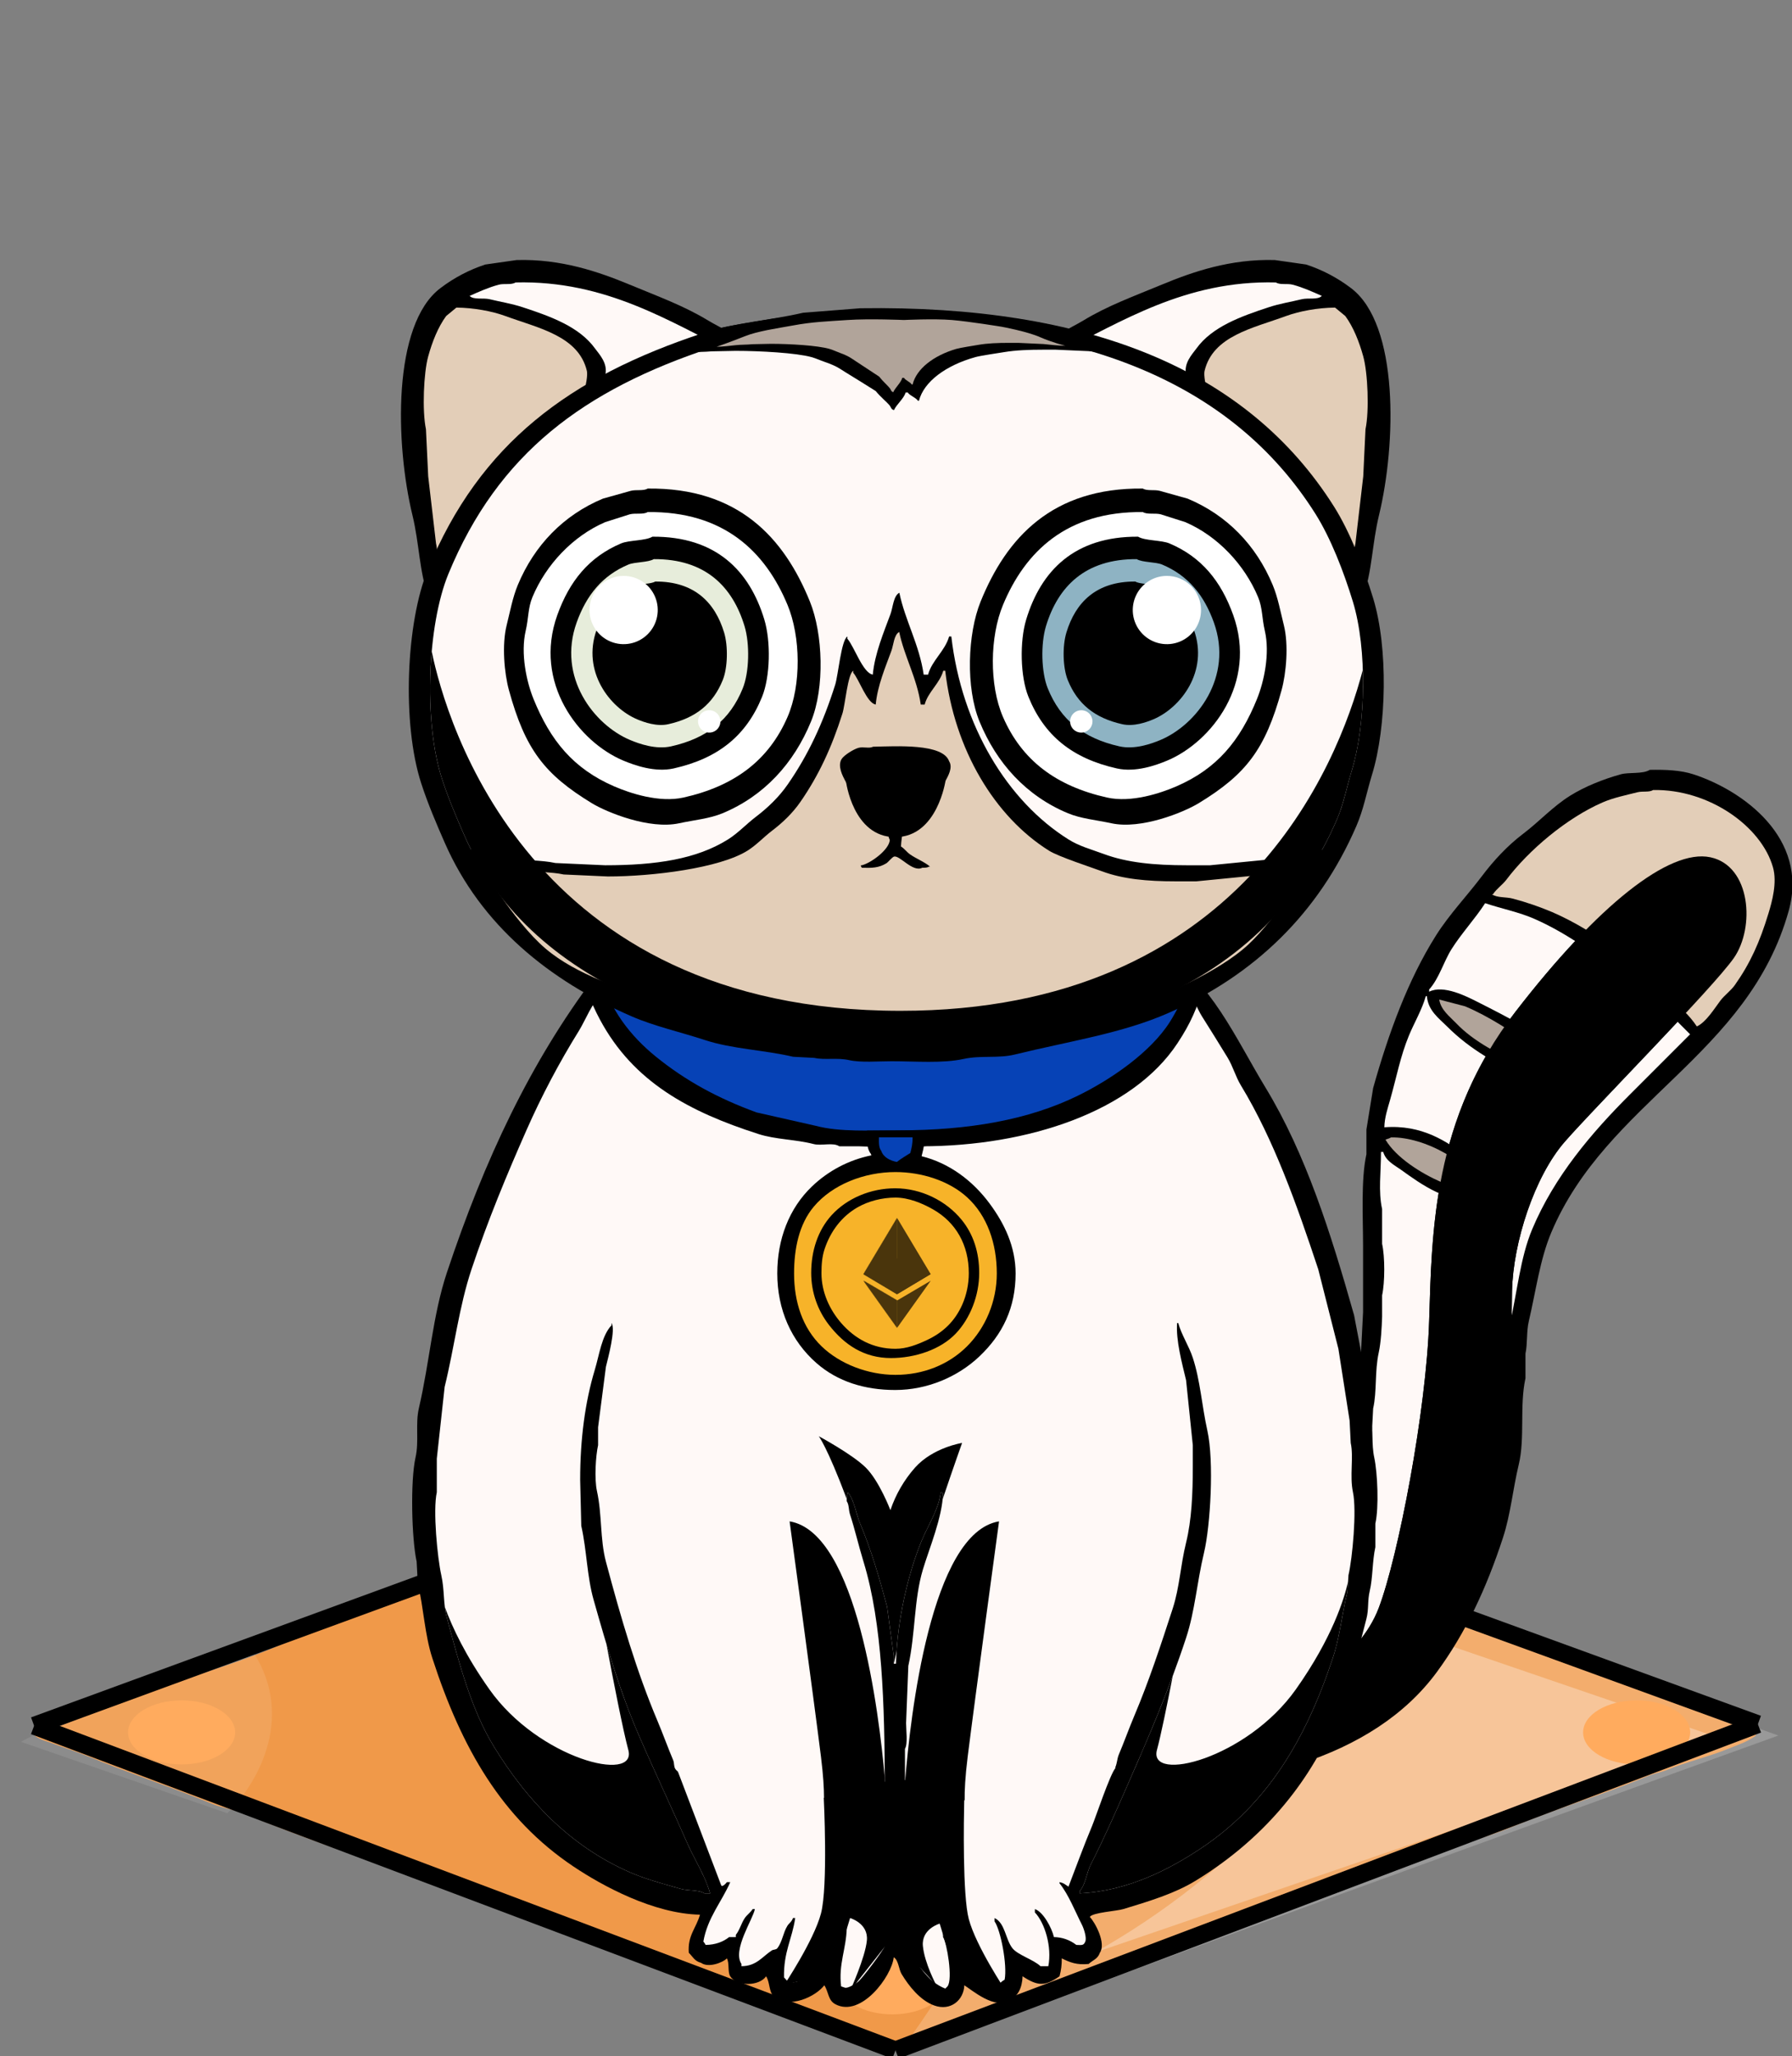 
        <svg width="320" height="367" viewBox="0 0 1600 1835" fill="none" xmlns="http://www.w3.org/2000/svg" xmlns:xlink="http://www.w3.org/1999/xlink">
            
        
  <rect x="0" y="0" width="1600" height="1835" fill="#808080" stroke="none"/>
            
        
  <defs>
  <svg version="1.1"  id="imported-svg" xmlns="http://www.w3.org/2000/svg" xmlns:xlink="http://www.w3.org/1999/xlink" x="0px" y="0px"
viewBox="0 0 1707 1913" style="enable-background:new 0 0 1707 1913;" xml:space="preserve">
<style type="text/css">
.st0{clip-path:url(#SVGID_00000090990118525258805740000013340835037117440933_);}
.st1{fill-rule:evenodd;clip-rule:evenodd;fill:#F09949;}
.st2{fill:#FFFFFF;fill-opacity:0.2;}
.st3{fill:#FFFFFF;fill-opacity:0.3;}
.st4{fill:#FFFFFF;fill-opacity:0.1;}
.st5{fill:#FFAB5E;}
.st6{clip-path:url(#SVGID_00000090990118525258805740000013340835037117440933_);fill:none;stroke:#000000;stroke-width:17;}
</style>
<g>
<defs>
  <rect id="SVGID_1_" y="11" width="1707" height="1913"/>
</defs>
<clipPath id="SVGID_00000034091962672003599510000005160394471307666091_">
  <use xlink:href="#SVGID_1_"  style="overflow:visible;"/>
</clipPath>
<g style="clip-path:url(#SVGID_00000034091962672003599510000005160394471307666091_);">
  <path class="st1" d="M852,1305c8.7,0.5,17.1,6.1,24,9c17.1,7.1,37.1,12.7,53.5,19.5c50.7,21,102.8,34.3,153,55
    c22.6,9.3,43.4,14.2,66,23.5c75.9,31.3,158.9,53.7,235,85c19,7.8,38,10.2,57,18c45.5,18.7,94.8,32,141,51
    c17.6,7.2,36.1,14.4,54.5,22c11.9,4.9,24.6,10.3,38,13.5l-2,3.5c-8.5,6-17.3,8.6-25.5,12c-18.4,7.6-40.4,12.7-58,20
    c-7,2.9-11.5,3.1-18.5,6c-42.4,17.5-88.5,31.5-131,49c-27.2,11.2-55.3,17.3-82.5,28.5c-81.7,33.6-167.4,57.9-249,91.5
    c-21.7,8.9-45.8,13.1-67.5,22c-43.7,17.9-87.7,30.8-132,49c-11.8,4.8-26.1,8.8-38.5,14c-5.7,2.4-11.1,5.7-18.5,6.5
    c-4.5-3.9-10-6.9-16-9.5c-13.7-5.8-28.4-10-43-16c-32.3-13.3-68.6-22.7-101-36c-7.9-3.3-15-4.7-23-8c-35.3-14.5-71.9-25.2-108-40
    c-111-40-220.9-71.4-327-115c-10.6-4.3-20.4-5.1-31-9.5c-39-16-80-29.5-119-45.5c-11.2-4.6-22.5-8-33-12c-5.2-2-15.6-4.4-18-9
    c9.6-1.9,22.8-6.6,31-10c18.4-7.6,37.4-13.7,55-21c46.2-19.1,94.5-31.3,140-50c22.6-9.3,44.4-18.2,67-27.5
    c94.4-38.9,195.6-64.2,290-103c12.6-5.2,25.4-7.8,38-13c42.7-17.6,87.5-31.5,130-49c17.2-7.1,35.7-8.6,52-15.5
    C840.9,1311.5,847.8,1309.1,852,1305z"/>
  <path class="st2" d="M852.5,1912c276.5-371,53.3-517.3,0-609.5l841.5,302C1496.5,1675.7,1051.7,1836.8,852.5,1912z"/>
  <path class="st3" d="M1638.5,1607l-431-147.5c152.4,123.6-46.8,286.2-165.5,352L1638.5,1607z"/>
  <path class="st4" d="M216.5,1678.5l-196.5-68c20.7-11.8,93.9-45.4,221.5-85C282.7,1589.9,242,1654.3,216.5,1678.5z"/>
  <ellipse class="st5" cx="850" cy="1839.5" rx="51" ry="30.5"/>
  <ellipse cx="850" cy="1839.5" rx="26" ry="15.5"/>
  <ellipse class="st5" cx="1559" cy="1601.5" rx="51" ry="30.5"/>
  <ellipse class="st5" cx="858" cy="1358.5" rx="51" ry="30.5"/>
  <ellipse class="st5" cx="173" cy="1601.5" rx="51" ry="30.5"/>
  <ellipse cx="1559" cy="1599.5" rx="26" ry="15.5"/>
  <ellipse cx="173" cy="1602.5" rx="26" ry="15.5"/>
  <ellipse cx="862" cy="1358.5" rx="26" ry="15.5"/>
</g>

  <line style="clip-path:url(#SVGID_00000034091962672003599510000005160394471307666091_);fill:none;stroke:#000000;stroke-width:17;" x1="32.5" y1="1595.2" x2="853" y2="1904.2"/>

  <line style="clip-path:url(#SVGID_00000034091962672003599510000005160394471307666091_);fill:none;stroke:#000000;stroke-width:17;" x1="1674.5" y1="1593.7" x2="853" y2="1904.2"/>

  <line style="clip-path:url(#SVGID_00000034091962672003599510000005160394471307666091_);fill:none;stroke:#000000;stroke-width:17;" x1="853" y1="1294.7" x2="1674.5" y2="1593.7"/>

  <line style="clip-path:url(#SVGID_00000034091962672003599510000005160394471307666091_);fill:none;stroke:#000000;stroke-width:17;" x1="32.5" y1="1595.2" x2="853" y2="1294.7"/>
</g>
</svg>
</defs>

<use xlink:href="#imported-svg" x="0" y="24" />
     
        <g id="Cat">
            <g id="Tail" clipPath="url(#clip0)">
    <path id="Color Fill 88" fillRule="evenodd" clipRule="evenodd" d="M1473.02 687.055C1487.35 686.792 1500.67 687.361 1512.02 691.055C1555.63 705.246 1615.34 747.623 1597.02 813.055C1560.97 941.855 1434.36 982.928 1385.02 1100.06C1374.96 1123.95 1371.43 1151.68 1365.02 1179.06C1362.76 1188.72 1363.98 1199.08 1362.02 1208.06V1230.06C1356.61 1254.64 1361.74 1283.29 1356.02 1307.06C1350.79 1328.83 1348.75 1351.44 1342.02 1372.06C1327.13 1417.73 1308.49 1457.36 1283.02 1492.06C1254.48 1530.95 1211.95 1557.44 1161.02 1574.06C1148.12 1578.27 1114.13 1585.34 1099.02 1579.06C1092.92 1576.52 1090.35 1571.29 1086.02 1567.06C1084.79 1537.78 1131.87 1509.94 1147.02 1489.06C1168.45 1459.54 1180.98 1413.49 1192.02 1374.06C1201.71 1339.49 1204.27 1304.53 1212.02 1269.06C1213.69 1236.4 1215.36 1203.73 1217.02 1171.06V1112.06C1217.02 1086.43 1215.02 1052.9 1220.02 1030.06V1008.06C1222.02 995.722 1224.02 983.389 1226.02 971.055C1240.01 921.293 1257.23 874.433 1282.02 835.055C1294.03 815.977 1309.8 799.598 1323.02 782.055C1333.64 767.972 1345.96 754.675 1360.02 744.055C1374.14 733.396 1386.52 719.693 1402.02 710.055C1414.98 701.997 1431.11 695.511 1447.02 691.055C1454.5 688.955 1466.65 691.055 1473.02 687.055Z" fill="black"/>
    <path id="Color Fill 90" fillRule="evenodd" clipRule="evenodd" d="M1236.02 1006.06C1236.18 997.355 1239.02 989.085 1241.02 982.055C1246.99 961.161 1250.22 942.918 1258.02 924.055C1262.68 912.793 1269.66 901.074 1273.02 889.055H1274.02C1275.05 902.013 1284.91 908.928 1292.02 916.055C1311.82 935.904 1336.84 950.598 1365.02 962.055C1373.73 965.595 1403.72 974.525 1409.02 962.055C1410.17 960.365 1410.09 957.155 1410.02 954.055C1406.12 950.093 1403.5 944.398 1399.02 941.055C1374.21 922.526 1348.19 908.741 1319.02 894.055C1309.6 889.312 1288.78 878.578 1276.02 885.055V883.055C1284.85 873.403 1288.97 858.246 1296.02 847.055C1305.01 832.8 1316.92 820.134 1326.02 806.055C1340.97 811.071 1356.06 813.934 1370.02 820.055C1402.3 834.208 1430.05 856.064 1457.02 876.055C1469.63 885.398 1480.37 897.498 1493.02 907.055C1498.35 912.389 1503.69 917.722 1509.02 923.055C1508.69 923.388 1508.35 923.722 1508.02 924.055C1490.36 941.722 1472.7 959.389 1455.02 977.055C1421.22 1010.86 1387.86 1049.76 1368.02 1097.06C1357.3 1122.62 1354.72 1152.93 1348.02 1182.06C1345.67 1192.27 1347.13 1203.37 1345.02 1213.06V1239.06C1339.47 1264.29 1343.86 1292.8 1338.02 1317.06C1316.43 1406.74 1289 1478.45 1224.02 1524.06C1200.56 1540.53 1180.05 1549.05 1149.02 1559.06C1136.59 1563.07 1119.49 1567.74 1105.02 1562.06C1104.69 1561.06 1104.36 1560.06 1104.02 1559.06H1105.02C1109.51 1544.59 1130.14 1530.81 1139.02 1519.06C1159.02 1492.6 1178.18 1468.49 1192.02 1435.06C1201.4 1412.42 1205.57 1386.25 1212.02 1361.06C1213.69 1348.73 1215.36 1336.39 1217.02 1324.06C1220.6 1309.24 1221.5 1291.62 1225.02 1276.06C1225.36 1269.73 1225.69 1263.39 1226.02 1257.06C1229.52 1241.5 1227.3 1223.98 1231.02 1207.06C1233.02 1197.98 1233.69 1184.83 1234.02 1175.06V1156.06C1236.56 1144.43 1236.61 1121.69 1234.02 1110.06V1079.06C1230.52 1063.08 1233.02 1046.4 1233.02 1028.06H1235.02C1237.39 1036.22 1244.83 1039.62 1251.02 1044.06C1268.45 1056.54 1295.2 1076.52 1324.02 1070.06C1334.2 1053.97 1322.77 1041.87 1311.02 1033.06C1291.62 1018.49 1269.74 1003.51 1236.02 1006.06Z" fill="#FFF9F7"/>
    <path id="Color Fill 89" fillRule="evenodd" clipRule="evenodd" d="M1476.02 705.055C1525.83 704.11 1572.68 737.477 1583.02 774.055C1586.88 787.699 1582.19 804.61 1579.02 815.055C1571.12 841.062 1562.69 859.673 1549.02 879.055C1545.46 884.104 1539.69 888.203 1536.02 893.055C1530.56 900.27 1523.38 912.167 1515.02 916.055C1508.45 905.962 1499.35 898.388 1491.02 890.055C1461.61 860.643 1426.61 831.787 1386.02 814.055C1374.65 809.248 1362.95 805.239 1351.02 802.055C1344.51 800.247 1336.83 801.476 1332.02 798.055H1333.02C1336.36 793.026 1341.55 789.66 1345.02 785.055C1364.92 758.655 1398.97 729.939 1431.02 716.055C1440.51 711.945 1451.64 709.662 1462.02 707.055C1466.75 705.868 1472.48 707.31 1476.02 705.055Z" fill="#E3CEB8"/>
    <path id="Color Fill 91" fillRule="evenodd" clipRule="evenodd" d="M1285.02 892.055L1308.02 898.055C1329.98 907.302 1349.39 920.605 1368.02 933.055C1379.02 940.402 1392.87 946.993 1400.02 958.055H1385.02C1378.62 953.955 1369.16 954.004 1362.02 951.055C1339.09 941.57 1315.95 929.786 1300.02 913.055C1294.61 907.363 1286.46 901.428 1285.02 892.055ZM1242.02 1015.06C1271.74 1014.49 1313.9 1037.57 1319.02 1060.06C1316.48 1061.43 1315.52 1061.97 1311.02 1062.06C1304.27 1057.88 1294.17 1058.14 1287.02 1055.06C1269.2 1047.36 1246.51 1033.24 1237.02 1017.06C1238.32 1016.58 1240.98 1015.84 1242.02 1015.06Z" fill="#B1A49A"/>
    <path id="Intersect" fillRule="evenodd" clipRule="evenodd" d="M1169.02 1468.06C1169.02 1468.06 1159.5 1495.78 1159.02 1503.06C1158.55 1510.34 1213.51 1481.22 1231.02 1435.06C1248.53 1388.9 1273.52 1258.57 1276.02 1179.06C1278.53 1099.55 1279.03 998.919 1353.02 903.055C1427.01 807.191 1490.55 757.402 1527.02 765.055C1563.49 772.708 1567.04 827.955 1548.02 855.055C1529 882.155 1424.02 988.041 1397.02 1019.06C1370.02 1050.07 1351.02 1108.61 1350.02 1152.06C1349.02 1195.5 1352.02 1353.27 1313.02 1428.06C1274.03 1502.85 1185.49 1561.81 1142.02 1572.06C1098.55 1582.31 1090.99 1585.8 1091.02 1572.06C1091.05 1558.32 1169.02 1468.06 1169.02 1468.06Z" fill="black" fillOpacity="0.25"/>
    <path id="Intersect_2" fillRule="evenodd" clipRule="evenodd" d="M1497.86 911.898C1483.32 927.423 1467.43 944.106 1452.45 959.838C1428.72 984.758 1407.26 1007.29 1397.02 1019.06C1370.02 1050.07 1351.02 1108.61 1350.02 1152.06C1349.91 1156.73 1349.85 1162.72 1349.78 1169.8C1349.77 1171.22 1349.75 1172.68 1349.74 1174.19C1349.19 1176.82 1348.62 1179.44 1348.02 1182.06C1346.81 1187.31 1346.61 1192.8 1346.42 1198.22C1346.23 1203.32 1346.05 1208.35 1345.02 1213.06V1239.06C1342.29 1251.48 1341.97 1264.69 1341.65 1277.81C1341.32 1291.33 1340.99 1304.74 1338.02 1317.06C1316.43 1406.74 1289 1478.45 1224.02 1524.06C1200.56 1540.53 1180.05 1549.05 1149.02 1559.06C1136.59 1563.07 1119.49 1567.74 1105.02 1562.06L1104.02 1559.06H1105.02C1107.88 1549.83 1117.3 1540.89 1126.05 1532.58C1131.03 1527.85 1135.8 1523.32 1139.02 1519.06C1140.44 1517.19 1141.85 1515.33 1143.25 1513.48C1150.03 1504.53 1156.68 1495.77 1163.01 1486.72C1161 1493.39 1159.22 1500.01 1159.02 1503.06C1158.54 1510.34 1213.51 1481.22 1231.02 1435.06C1248.53 1388.9 1273.52 1258.57 1276.02 1179.06C1276.11 1176.3 1276.19 1173.52 1276.28 1170.71C1277.27 1138.1 1278.36 1102.21 1284.49 1064.72C1296.63 1070.12 1310.09 1073.18 1324.02 1070.06C1334.2 1053.97 1322.77 1041.87 1311.02 1033.06C1305.61 1028.99 1300 1024.89 1293.99 1021.15C1301.18 995.308 1311.5 969.039 1326.44 942.857C1338.4 950.166 1351.34 956.492 1365.02 962.055C1373.73 965.595 1403.72 974.525 1409.02 962.055C1410.16 960.376 1410.09 957.196 1410.02 954.115L1410.02 954.055C1408.39 952.404 1406.99 950.452 1405.58 948.495C1403.61 945.755 1401.64 943.005 1399.02 941.055C1382.82 928.959 1366.11 918.884 1348.34 909.26C1349.87 907.19 1351.43 905.122 1353.02 903.055C1371.56 879.037 1389.44 857.912 1406.41 839.857C1421.05 849.235 1434.94 859.593 1448.53 869.736C1451.37 871.856 1454.2 873.966 1457.02 876.055C1463.46 880.821 1469.4 886.304 1475.36 891.801C1481.09 897.081 1486.83 902.373 1493.02 907.055C1494.64 908.67 1496.25 910.284 1497.86 911.898Z" fill="black" fillOpacity="0.25"/>
    </g>
            <g id="Body">
    <path id="Color Fill 14" fillRule="evenodd" clipRule="evenodd" d="M715.002 810.752C833.279 810.076 962.337 803.219 1037 848.752C1081.69 876.003 1102.78 925.938 1130 970.752C1165.82 1029.73 1188.09 1099.93 1209 1173.75C1213.34 1196.41 1217.67 1219.08 1222 1241.75C1222.67 1249.75 1223.34 1257.75 1224 1265.75C1226.32 1276.21 1224.41 1288.68 1227 1300.75C1229.97 1314.6 1231.24 1345.25 1228 1359.75V1380.75C1225.25 1392.95 1225.74 1408.33 1223 1419.75C1220.85 1428.74 1222.27 1435.96 1220 1444.75C1211.35 1478.24 1203.72 1509.77 1191 1538.75C1164.48 1599.21 1121.24 1645.73 1067 1678.75C1048.49 1690.02 1025.36 1696.96 1003 1703.75C996.866 1705.61 975.59 1706.77 973.002 1710.75C977.881 1715.71 987.837 1734.55 982.002 1742.75C980.11 1748.41 975.791 1749.18 972.002 1752.75C961.376 1753.72 955.683 1751.54 948.002 1747.75C948.101 1753.15 947.428 1758.54 946.002 1763.75C932.842 1772.88 926.483 1772.53 913.002 1763.75C912.678 1773.8 908.915 1782.23 901.002 1784.75C889.06 1794.36 867.413 1775.76 861.002 1771.75C860.548 1784.86 848.853 1795.17 834.002 1789.75C821.511 1785.19 811.479 1772.46 805.002 1761.75C802.34 1757.35 802.34 1749.45 798.002 1746.75C796.05 1764.06 768.784 1800.68 746.002 1788.75C739.189 1785.18 740.077 1778.16 736.002 1771.75C728.54 1781.66 704.653 1793.37 691.002 1781.75C686.282 1777.73 687.564 1769.03 684.002 1763.75C677.902 1772.7 657.931 1773 652.002 1763.75C649.516 1759.87 651.402 1751.92 649.002 1747.75C645.044 1751.8 632.222 1756.36 626.002 1751.75C620.029 1750.18 618.702 1746.37 615.002 1742.75C613.802 1727.33 621.514 1720.97 625.002 1708.75C583.754 1707.97 538.081 1683.21 512.002 1665.75C448.23 1623.06 412.169 1560.42 386.002 1479.75C379.165 1458.67 378.278 1435.11 373.002 1412.75C372.669 1406.42 372.335 1400.09 372.002 1393.75C367.546 1373.17 366.26 1321.99 371.002 1300.75C374.282 1286.06 370.696 1270.96 374.002 1256.75C383.673 1215.17 386.373 1173.65 399.002 1135.75C432.702 1034.62 473.559 948.069 531.002 871.752C552.402 843.322 610.932 828.284 652.002 817.752L699.002 811.752C704.165 810.597 711.302 813.065 715.002 810.752Z" fill="black"/>
    <path id="Color Fill 16" fillRule="evenodd" clipRule="evenodd" d="M781.002 826.752C888.544 825.162 1000.5 841.603 1061 887.752C1066.57 891.996 1069.17 900.668 1073 906.752C1080.48 918.638 1088.59 931.58 1096 943.752C1100.96 951.902 1103.03 960.552 1108 968.752C1137.33 1017.07 1157.8 1074.92 1177 1132.75C1183 1156.42 1189 1180.08 1195 1203.75C1198.34 1225.08 1201.67 1246.41 1205 1267.75C1205.34 1274.42 1205.67 1281.09 1206 1287.75C1208.77 1300.56 1204.89 1317.08 1208 1331.75C1211.48 1348.14 1207.54 1390.48 1204 1405.75C1203.67 1410.75 1203.34 1415.75 1203 1420.75C1198.17 1440.5 1196.23 1460.98 1190 1479.75C1165.52 1553.52 1130.92 1610.63 1072 1649.75C1044.13 1668.26 1007.02 1687.7 964.002 1689.75V1687.75C969.385 1681.66 970.114 1671.33 974.002 1663.75C985.374 1641.58 995.596 1618.41 1006 1594.75C1024.66 1552.33 1043.61 1508.6 1059 1461.75C1067.04 1437.26 1068.53 1412.83 1075 1385.75C1080.73 1361.79 1084.1 1304.11 1078 1276.75C1073.07 1254.6 1071.69 1232.11 1065 1211.75C1061.51 1201.13 1054.84 1191.19 1052 1180.75H1051C1049.8 1195.98 1055.33 1216.43 1059 1231.75C1061 1251.08 1063 1270.41 1065 1289.75V1308.75C1065.01 1333.24 1063.95 1356.66 1059 1376.75C1053.87 1397.6 1053.29 1416.4 1047 1435.75C1036.49 1468.11 1025.65 1500.85 1013 1530.75C1007.96 1542.67 1003.74 1554.53 999.002 1565.75C997.141 1570.15 997.493 1574.73 995.002 1578.75C992.267 1583.16 976.457 1589.92 971.002 1592.75C940.055 1608.83 895.826 1615.21 852.002 1604.75C841.851 1602.33 812.002 1599.37 808.002 1593.75V1560.75C810.689 1556.23 808.995 1544.22 809.002 1537.75C809.668 1520.75 810.335 1503.75 811.002 1486.75C817.446 1457.42 815.954 1427.5 824.002 1400.75C829.795 1381.5 841.359 1354.31 842.002 1332.75C841.669 1332.42 841.335 1332.08 841.002 1331.75H840.002C838.33 1346.56 828.358 1361.8 823.002 1374.75C810.821 1404.21 800.929 1446.09 800.002 1484.75H798.002V1477.75C796.002 1463.08 794.002 1448.41 792.002 1433.75C785.009 1407.71 777.602 1382.45 768.002 1359.75C764.215 1350.8 762.836 1338.98 757.002 1331.75V1332.75C755.953 1334.3 755.971 1336.84 756.002 1339.75C758.243 1343.1 757.545 1347.29 759.002 1351.75C763.379 1365.16 766.526 1379.14 771.002 1393.75C787.985 1449.19 789.794 1522.09 790.002 1593.75C781.418 1595.91 772.861 1600.27 764.002 1602.75C752.668 1604.42 741.335 1606.09 730.002 1607.75C690.958 1616.59 651.136 1605.34 627.002 1592.75C621.542 1589.9 605.744 1583.17 603.002 1578.75C601.374 1576.12 602.23 1573.64 601.002 1570.75C596.24 1559.53 592.042 1547.68 587.002 1535.75C568.302 1491.49 554.536 1444.55 541.002 1393.75C535.655 1373.68 537.638 1351.8 533.002 1330.75C530.568 1319.7 531.888 1299.24 534.002 1289.75V1273.75C536.335 1255.75 538.668 1237.75 541.002 1219.75C542.95 1211.79 549.877 1186.21 546.002 1180.75V1182.75C537.162 1192.18 535.211 1208.79 531.002 1222.75C522.439 1251.15 518.01 1284.07 518.002 1320.75C518.335 1334.42 518.668 1348.09 519.002 1361.75C523.967 1383.84 524.024 1406.64 530.002 1427.75C541.902 1469.75 553.61 1509.91 570.002 1547.75C584.202 1580.53 599.468 1612.69 614.002 1645.75C620.153 1659.74 629.56 1673.76 634.002 1689.75H629.002C623.421 1686.33 614.943 1687.71 608.002 1685.75C592.273 1681.3 576.314 1677.03 562.002 1670.75C508.675 1647.35 470.184 1606.45 441.002 1558.75C420.886 1525.87 410.183 1485.37 399.002 1443.75C395.544 1430.88 397.045 1419.33 394.002 1405.75C390.594 1390.54 386.391 1347.96 390.002 1331.75V1301.75C392.335 1280.42 394.668 1259.09 397.002 1237.75C405.832 1201.78 409.838 1166.21 421.002 1132.75C435.742 1088.58 452.427 1048.6 470.002 1008.75C483.567 978.022 499.272 948.282 517.002 919.752C522.56 910.786 529.172 893.722 537.002 887.752C564.567 866.734 601.224 854.38 639.002 843.752C655.327 839.16 672.759 838.633 689.002 834.752L747.002 828.752C755.89 826.765 774.63 830.731 781.002 826.752Z"  fill="#FFF9F7"/>
    <path id="Color Fill 15" fillRule="evenodd" clipRule="evenodd" d="M604.002 1577.75C608.681 1579.29 611.381 1582.52 615.002 1584.75C624.853 1590.81 638.202 1595.49 650.002 1598.75C692.272 1610.41 761.683 1606.26 790.002 1592.75L791.002 1695.75C785.173 1705.71 794.121 1724.99 790.002 1736.75C788.529 1740.95 769.538 1766.09 766.002 1768.75C763.368 1770.73 756.324 1775.1 754.002 1773.75C753.002 1773.42 752.002 1773.08 751.002 1772.75C748.516 1752.96 755.582 1739.27 756.002 1720.75C754.277 1719.96 754.162 1718.12 753.002 1719.75C745.757 1727.62 741.602 1745.02 739.002 1756.75C729.984 1758.08 711.97 1771.87 705.002 1768.75C701.847 1767.66 702.035 1766.63 700.002 1764.75C699.553 1741.87 707.34 1730.28 710.002 1711.75H708.002C706.877 1715.18 704.592 1716.19 703.002 1718.75C699.183 1724.89 698.479 1733.12 694.002 1738.75C692.87 1740.17 690.615 1739.7 689.002 1740.75C680.769 1746.09 675.487 1754.68 662.002 1754.75V1752.75C653.696 1740.19 672.334 1712.82 674.002 1703.75H672.002C670.188 1706.76 666.863 1708.98 665.002 1711.75C661.762 1716.57 660.521 1722.35 657.002 1726.75V1728.75H651.002C645.94 1732.87 638.825 1735.66 630.002 1735.75C629.506 1734.65 628.831 1733.63 628.002 1732.75C631.733 1711.36 644.283 1697.46 652.002 1679.75H649.002C647.792 1681.39 645.065 1684.03 644.002 1682.75C634.002 1656.75 614.002 1603.75 604.002 1577.75ZM994.002 1575.75C996.469 1577.04 994.683 1575.32 996.002 1577.75C991.038 1583.51 978.156 1622.27 975.002 1629.75C967.602 1647.31 961.149 1665.31 954.002 1683.75C951.109 1682.02 950.127 1680.51 946.002 1679.75V1680.75C954.164 1690.89 960.033 1706.07 966.002 1717.75C967.821 1721.31 970.434 1729.49 969.002 1732.75C967.578 1736.36 965.933 1735.93 961.002 1735.75C955.278 1731.3 948.254 1728.84 941.002 1728.75C939.118 1720.62 931.561 1706.31 924.002 1703.75V1706.75C932.785 1715.99 939.393 1737.18 936.002 1754.75H929.002C923.032 1748.95 908.784 1744.76 904.002 1738.75C897.625 1730.74 897.602 1716.38 888.002 1711.75V1714.75C893.457 1722.51 899.502 1753.67 897.002 1766.75C895.535 1767.56 894.188 1768.57 893.002 1769.75C886.002 1768.52 861.421 1759.11 859.002 1754.75C856.002 1750.33 856.01 1744.16 854.002 1738.75C851.49 1731.98 848.055 1725.04 845.002 1718.75C844.335 1719.08 843.669 1719.42 843.002 1719.75C842.198 1722.68 841.86 1725.72 842.002 1728.75C845.43 1733.68 850.926 1766.37 846.002 1772.75C845.335 1773.42 844.669 1774.08 844.002 1774.75C828.427 1768.38 821.702 1755.88 813.002 1742.75C811.844 1741 808.702 1738.83 808.002 1736.75C807.669 1693.42 808.335 1635.09 808.002 1591.75H809.002C818.432 1600.71 834.48 1598.79 849.002 1602.75C888.294 1613.46 945.056 1602.36 977.002 1585.75C982.972 1582.65 990.022 1580.75 994.002 1575.75Z"  fill="#FFF9F7"/>
    <path id="Union" fillRule="evenodd" clipRule="evenodd" d="M781.002 826.752C888.544 825.162 1000.5 841.603 1061 887.752C1061 887.752 1007.11 1023.75 797.002 1023.75C619.724 1023.75 550.812 922.666 533.603 891.072C534.71 889.764 535.842 888.636 537.002 887.752C564.567 866.734 601.224 854.38 639.002 843.752C647.902 841.249 657.131 839.953 666.317 838.664C673.981 837.589 681.614 836.517 689.002 834.752L747.002 828.752C750.799 827.903 756.395 828.141 762.056 828.381C769.645 828.704 777.352 829.031 781.002 826.752ZM570.002 1547.75C558.802 1521.9 549.789 1494.96 541.407 1467.09C547.832 1501.08 556.351 1544.57 561.002 1561.75C569.115 1591.73 480.889 1569.77 437.002 1507.75C415.76 1477.73 403.836 1452.41 397.187 1434.27C397.58 1437.38 398.135 1440.53 399.002 1443.75L399.512 1445.65C410.511 1486.6 421.192 1526.37 441.002 1558.75C470.184 1606.45 508.675 1647.35 562.002 1670.75C575.025 1676.47 589.411 1680.52 603.747 1684.55L603.748 1684.55C605.167 1684.95 606.585 1685.35 608.002 1685.75C610.832 1686.55 613.917 1686.8 616.957 1687.04H616.958C621.374 1687.38 625.696 1687.73 629.002 1689.75H634.002C631.119 1679.37 626.145 1669.83 621.327 1660.58C618.721 1655.58 616.161 1650.66 614.002 1645.75C607.338 1630.59 600.52 1615.63 593.722 1600.7L593.72 1600.69L593.719 1600.69C585.691 1583.07 577.69 1565.5 570.002 1547.75ZM789.99 1590.13C789.986 1588.96 789.981 1587.78 789.975 1586.6C784.9 1529.07 765.329 1367.59 705.002 1357.75C705.002 1357.75 726.865 1518.51 733.002 1567.75C735.05 1584.18 735.731 1595.99 735.729 1604.44L735.5 1604.5C735.5 1604.5 739.458 1683.44 733.002 1707.75C726.546 1732.06 700.002 1771.75 700.002 1771.75C700.002 1771.75 715.457 1766.44 733.002 1765.75C750.547 1765.06 745.002 1757.75 745.002 1757.75L759.002 1711.75C759.002 1711.75 775.458 1716.44 774.002 1731.75C772.546 1747.06 759.002 1776.72 759.002 1776.72L796.002 1729.75L790.5 1590L789.99 1590.13ZM798.002 1484.75H798.03C798.751 1481.28 799.579 1477.59 800.499 1473.71C802.82 1438.28 811.972 1401.43 823.002 1374.75C824.614 1370.85 826.645 1366.75 828.742 1362.51C833.61 1352.66 838.833 1342.1 840.002 1331.75H841.002C841.169 1331.92 841.336 1332.09 841.503 1332.25C841.669 1332.42 841.836 1332.59 842.002 1332.75C841.951 1334.45 841.833 1336.18 841.655 1337.95C851.515 1308.71 859.002 1287.75 859.002 1287.75C859.002 1287.75 833.115 1291.73 817.002 1309.75C807.204 1320.82 799.723 1333.74 795.002 1347.75C795.002 1347.75 785.115 1321.73 773.002 1309.75C760.889 1297.77 731.002 1281.75 731.002 1281.75C731.002 1281.75 738.294 1290.72 755.997 1337.68C756.026 1335.65 756.21 1333.92 757.002 1332.75V1331.75C760.741 1336.39 762.65 1342.91 764.536 1349.35C765.593 1352.96 766.642 1356.54 768.002 1359.75C777.602 1382.45 785.009 1407.71 792.002 1433.75C794.002 1448.42 796.002 1463.08 798.002 1477.75V1484.75ZM860.909 1606.65C861.037 1606.67 861.164 1606.7 861.292 1606.72C861.158 1598.16 861.763 1585.72 864.002 1567.75C870.139 1518.51 892.002 1357.75 892.002 1357.75C830.922 1367.72 812.657 1533.12 808.23 1588.7L807.5 1588.5L802.002 1734.73L836.002 1771.72C836.002 1771.72 825.458 1752.04 824.002 1736.73C822.546 1721.42 839.002 1716.73 839.002 1716.73L853.002 1762.72C853.002 1762.72 847.458 1766.06 865.002 1766.75C882.546 1767.44 898.002 1776.72 898.002 1776.72C898.002 1776.72 871.458 1737.03 865.002 1712.73C859.345 1691.44 860.529 1623.21 860.909 1606.65ZM1203 1420.75L1203.62 1411.54C1200.33 1426.4 1189.72 1461.49 1157 1507.71C1113.11 1569.7 1024.89 1591.64 1033 1561.68C1036.41 1549.09 1041.9 1522.37 1047.12 1495.62C1034.35 1529.93 1020.09 1562.72 1006 1594.75C995.596 1618.41 985.374 1641.58 974.002 1663.75C972.439 1666.8 971.386 1670.29 970.337 1673.77C968.776 1678.95 967.221 1684.11 964.002 1687.75V1689.75C1007.02 1687.7 1044.13 1668.26 1072 1649.75C1130.92 1610.63 1165.52 1553.52 1190 1479.75C1193.76 1468.42 1195.96 1456.46 1198.17 1444.42L1198.18 1444.42C1199.63 1436.52 1201.09 1428.58 1203 1420.75Z" fill="black" fillOpacity="0.25"/>
    </g>
            <g id="Ears">
        <g id="Ears Group 5">
            <path id="Ears Color Fill 56" fillRule="evenodd" clipRule="evenodd" d="M461.314 232.073C500.988 230.973 534.363 242.473 562.314 254.073C587.314 264.454 610.783 272.94 632.314 286.073C643.051 292.622 665.5 302 672.314 316.073C688.5 336 707.5 361 707.5 411.5C689.059 425.027 672.1 440.732 653.5 454.5C645.141 460.688 637.854 469.305 629.5 475.5C591.157 503.933 617.834 485.109 580.314 514.073C575.383 517.88 507.8 574.452 504 579.5C493.944 592.847 452.814 599.836 407.5 571C393 561.773 385.849 541.667 382.314 532.073C374.493 510.845 374.357 484.946 368.314 460.073C352.846 396.403 350.149 289.473 393.314 257.073C405.383 247.892 418.903 240.794 433.314 236.073L461.314 232.073Z" fill="black"/>
            <path id="Ears Union_2" fillRule="evenodd" clipRule="evenodd" d="M460.314 252.073C541.349 249.986 598.992 287.841 653.314 314.073V315.073C668.001 325 699.078 401.177 687.501 409.5C666.753 424.416 520.52 544.934 500.001 560C484.001 541.5 507.501 530 507.501 445L514.314 412.073C520.983 403.234 523.442 383.833 527.314 372.073C531.152 360.417 537.255 346.505 540.314 335.073C543.182 324.357 534.926 316.079 531.314 311.073C517.208 291.52 491.544 282.347 466.314 274.073C456.835 270.964 446.662 269.354 437.314 267.073C431.32 265.61 422.888 267.847 419.314 264.073C427.29 260.532 436.062 256.534 445.314 254.073C450.132 252.792 456.639 254.473 460.314 252.073Z" fill="#FFF9F7"/>
            <path id="Ears Color Fill 57" fillRule="evenodd" clipRule="evenodd" d="M407.5 274.5C422.91 274.668 439.339 277.673 451.314 282.073C480.702 292.873 516.513 299.732 524 331C525.768 338.383 517.245 367.573 514.314 375.073C509.184 388.204 504.66 402.05 500.314 415.073C498.559 420.332 499.192 425.879 496.314 430.073C494.096 433.305 495 451.5 495 463.5C495 480 498.5 500 491 514C483.042 521.958 475.5 576.307 459.5 573.5C431 568.5 426 573.5 402.5 541C393 532 391 491 389.314 485.073L382.314 425.073L380.314 383.073C376.814 366.466 378.29 332.583 382.314 318.073C386.006 304.759 391.065 292.038 398.314 282.073L407.5 274.5Z" fill="#E3CEB8"/>
        </g>
        <g id="Ears Group 6">
            <path id="Ears Color Fill 56_2" fillRule="evenodd" clipRule="evenodd" d="M1138.19 232.073C1098.51 230.973 1065.14 242.473 1037.19 254.073C1012.19 264.454 988.717 272.94 967.186 286.073C956.449 292.622 934 302 927.186 316.073C911 336 892 361 892 411.5C910.441 425.027 927.4 440.732 946 454.5C954.359 460.688 961.646 469.305 970 475.5C1008.34 503.933 981.666 485.109 1019.19 514.073C1024.12 517.88 1091.7 574.452 1095.5 579.5C1105.56 592.847 1146.69 599.836 1192 571C1206.5 561.773 1213.65 541.667 1217.19 532.073C1225.01 510.845 1225.14 484.946 1231.19 460.073C1246.65 396.403 1249.35 289.473 1206.19 257.073C1194.12 247.892 1180.6 240.794 1166.19 236.073L1138.19 232.073Z" fill="black"/>
            <path id="Ears Union_3" fillRule="evenodd" clipRule="evenodd" d="M1139.19 252.073C1058.15 249.986 1000.51 287.841 946.186 314.073V315.073C931.499 325 900.422 401.177 911.999 409.5C932.747 424.416 1078.98 544.934 1099.5 560C1115.5 541.5 1092 530 1092 445L1085.19 412.073C1078.52 403.234 1076.06 383.833 1072.19 372.073C1068.35 360.417 1062.24 346.505 1059.19 335.073C1056.32 324.357 1064.57 316.079 1068.19 311.073C1082.29 291.52 1107.96 282.347 1133.19 274.073C1142.66 270.964 1152.84 269.354 1162.19 267.073C1168.18 265.61 1176.61 267.847 1180.19 264.073C1172.21 260.532 1163.44 256.534 1154.19 254.073C1149.37 252.792 1142.86 254.473 1139.19 252.073Z" fill="#FFF9F7"/>
            <path id="Ears Color Fill 57_2" fillRule="evenodd" clipRule="evenodd" d="M1192 274.5C1176.59 274.668 1160.16 277.673 1148.19 282.073C1118.8 292.873 1082.99 299.732 1075.5 331C1073.73 338.383 1082.25 367.573 1085.19 375.073C1090.32 388.204 1094.84 402.05 1099.19 415.073C1100.94 420.332 1100.31 425.879 1103.19 430.073C1105.4 433.305 1104.5 451.5 1104.5 463.5C1104.5 480 1101 500 1108.5 514C1116.46 521.958 1124 576.307 1140 573.5C1168.5 568.5 1173.5 573.5 1197 541C1206.5 532 1208.5 491 1210.19 485.073L1217.19 425.073L1219.19 383.073C1222.69 366.466 1221.21 332.583 1217.19 318.073C1213.49 304.759 1208.43 292.038 1201.19 282.073L1192 274.5Z" fill="#E3CEB8"/>
        </g>
    </g>
            
        
    <g id="Collar">
    <path id="Union_3" d="M564.84 868C553.743 862.623 536.729 850.755 523.342 850C522.563 850.828 521.668 851.504 520.693 852C517.138 871.719 528.035 895.7 535.703 910C565.584 965.73 615.336 992.172 676.973 1012C692.718 1017.07 710.103 1016.77 726.418 1021C733.504 1022.84 743.69 1019.26 749.374 1023H776.745C775.774 1027.93 820.037 1021.35 822.658 1025V1023C918.145 1022.97 1011.23 991.919 1051.34 931C1063.38 912.7 1068.23 900.913 1076.06 877C1077.99 871.117 1082.09 859.712 1078.71 854C1077.8 851.281 1077.44 851.8 1076.06 850C1062.43 851.376 1049.99 860.605 1038.98 866C1021.36 874.631 1002.63 881.713 984.309 888.638L983.352 889C956.203 899.263 926.96 902.826 897.707 911C886.284 914.192 875.934 911.886 864.156 915C856.101 917.13 845.097 916.85 836.785 919H824.423C817.639 920.755 798.937 923.1 790.872 921L743.193 917C734.202 914.625 723.722 915.671 714.056 913C687.253 905.594 659.662 904.291 634.592 895C610.909 886.223 587.049 878.759 564.84 868Z" fill="black"/>
    <path id="Color Fill 31" fillRule="evenodd" clipRule="evenodd" d="M536 868C544.224 870.328 552.579 877.684 559.839 881.976C573.59 890.116 589.147 896.652 603.987 902.941C630.536 914.199 659.582 919.314 688.749 927.899C702.385 931.912 717.402 931.386 730.247 934.887L760.268 936.884C771.603 939.701 805.187 940.871 816.776 937.882H833.552L869.753 934.887C882.6 931.393 897.612 931.904 911.251 927.899C942.257 918.794 973.511 913.863 1001.31 900.945C1014.81 894.67 1029.1 888.514 1041.93 880.978C1048.83 876.921 1056.25 870.53 1064 868V869.997C1061.41 873.231 1061.29 877.552 1059.59 881.976C1055.47 892.496 1050.44 902.528 1044.58 911.926C1027.18 939.38 991.607 963.557 962.462 977.815C918.371 999.385 865.306 1008.75 802.649 1008.76C777.611 1008.76 749.888 1010.46 728.482 1004.77L675.505 992.79C640.755 980.131 611.75 964.244 585.445 942.874C563.946 925.409 543.387 900.819 536 868Z" fill="#0642B6" />
    </g>
    
        <g id="Medallion">
        <path id="Union" fillRule="evenodd" clipRule="evenodd" d="M825.988 1009H774.074C773.867 1017.72 773.844 1025.12 777.535 1029.73C777.689 1030.19 777.859 1030.65 778.043 1031.1C757.7 1035.18 739.431 1045 725 1058.8C704.533 1078.37 694 1105.94 694 1136.5C694 1168.76 706.496 1196.8 729 1216.5C747.91 1233.06 772.176 1240.5 799.285 1240.5C827.947 1240.5 855.228 1228.78 874.5 1210.5C895.148 1190.91 906.785 1167.21 906.785 1136.5C906.785 1112.52 896.769 1091.88 883.5 1074C868.45 1053.72 847.707 1038.04 822.851 1031.86C822.94 1031.5 823.028 1031.15 823.116 1030.79C824.73 1024.29 826.143 1018.59 825.988 1009Z" fill="black"/>
        <path id="Color Fill 32" fillRule="evenodd" clipRule="evenodd" d="M784.785 1015H814.785C814.885 1021.22 813.848 1024.61 812.785 1029C809.25 1031.25 804.24 1034.16 800.785 1037C794.467 1035.79 788.665 1032.7 786.785 1027C784.652 1024.33 784.665 1020.05 784.785 1015Z" fill="#0642B6" />
        <path id="Ellipse 5 copy 4" d="M799.5 1227C824.487 1227 847.11 1217.84 863.486 1201.47C879.868 1185.09 890 1161.49 890 1136.5C890 1110.02 881.614 1085.05 863.486 1068.5C847.398 1053.81 823.002 1046 799.5 1046C771.588 1046 743.101 1057.14 726.5 1077C713.374 1092.71 709 1114.43 709 1136.5C709 1161.99 716.54 1185.02 733.5 1201.47C749.793 1217.27 775.01 1227 799.5 1227Z" fill="#F7B329" />
        <path id="Union_2" fillRule="evenodd" clipRule="evenodd" d="M742.5 1084.5C730.266 1097.94 724.285 1116.34 724.285 1136C724.285 1153.54 730.226 1169.68 740.194 1182.5C753.92 1200.15 771.496 1212 795.5 1212C816.908 1212 839.838 1204.47 853.5 1190C866.283 1176.46 874.285 1156.15 874.285 1136C874.285 1117.77 869.188 1101.55 858.5 1088.5C844.747 1071.71 822.602 1060.5 799.285 1060.5C777.389 1060.5 756.208 1069.44 742.5 1084.5ZM765.861 1077.38C775.508 1071.91 787.655 1068.79 799.5 1068.79C811.345 1068.79 823.425 1073.84 833.071 1079.31C853.426 1090.87 865.008 1110.97 865.008 1136.26C865.008 1145.97 862.938 1155.68 859.288 1164.02C852.705 1179.06 842.112 1189.22 827.351 1196.08C818.874 1200.02 809.44 1203.74 799.5 1203.74C779.514 1203.74 763.318 1194.85 751.085 1180.77C740.769 1168.89 733.448 1153.32 733.448 1136.26C733.448 1128.73 733.986 1121.49 736.237 1114.73C741.545 1098.78 751.567 1085.49 765.861 1077.38Z" fill="black"/>
    </g>
    
        
    <g id="Etching">
        <g id="Group 1" opacity="0.7">
        <g id="Vector" style="mix-blend-mode:overlay">
        <mask id="path-23-inside-1" fill="white">
        <path d="M771 1137.14L801 1155V1087L771 1137.14Z"/>
        </mask>
        <path d="M771 1137.14L801 1155V1087L771 1137.14Z" fill="black"/>
        <path d="M771 1137.14L801 1155V1087L771 1137.14Z" stroke="black" strokeWidth="8" mask="url(#path-23-inside-1)"/>
        </g>
        <g id="Vector_2" style="mix-blend-mode:overlay">
        <path d="M801 1087V1155L831 1137.14L801 1087Z" fill="black"/>
        </g>
        <g id="Vector_3" style="mix-blend-mode:overlay">
        <mask id="path-25-inside-2" fill="white">
        <path d="M771 1143L801 1185V1160.61L771 1143Z"/>
        </mask>
        <path d="M771 1143L801 1185V1160.61L771 1143Z" fill="black"/>
        <path d="M771 1143L801 1185V1160.61L771 1143Z" stroke="black" strokeWidth="8" mask="url(#path-25-inside-2)"/>
        </g>
        <g id="Vector_4" style="mix-blend-mode:overlay">
        <path d="M801 1160.61V1185L831 1143L801 1160.61Z" fill="black"/>
        </g>
        <g id="Vector_5" style="mix-blend-mode:overlay">
        <path d="M801.006 1123L771 1136.92L801.006 1155L831 1136.92L801.006 1123Z" fill="black"/>
        </g>
        </g>
    </g>
    
            <g id="Head">
    <path id="Color Fill 58" fillRule="evenodd" clipRule="evenodd" d="M768.093 275.111C971.655 272.119 1113.71 329.505 1191.09 452.111C1205.37 474.733 1217.6 506.26 1226.09 534.111C1239.5 578.085 1238.09 648.646 1225.09 691.111C1220.03 707.656 1217.54 722.211 1211.09 737.111C1177.46 814.851 1120.25 870.183 1043.09 904.111C1001.81 922.267 954.893 929.147 906.093 941.111C890.941 944.826 876.262 941.586 860.093 945.111C841.569 949.15 817.419 947.111 796.093 947.111C783.955 947.111 768.499 948.455 758.093 946.111C747.533 943.733 736.2 946.186 727.093 944.111L708.093 943.111C682.011 936.972 653.958 936.298 629.093 928.111C607.585 921.03 584.358 915.892 564.093 907.111C490.279 875.128 429.411 825.778 397.093 752.111C389.885 735.682 382.105 717.604 376.093 699.111C358.751 645.768 362.493 555.618 382.093 508.111C428.413 395.811 508.576 336.418 628.093 297.111C655.669 288.042 687.052 286.073 717.093 279.111L768.093 275.111Z" fill="black"/>
    <path id="Color Fill 62" fillRule="evenodd" clipRule="evenodd" d="M769.721 289.106C964.51 286.242 1100.44 341.185 1174.49 458.574C1188.15 480.233 1199.86 510.418 1207.98 537.084C1220.81 579.186 1219.47 646.744 1207.03 687.402C1202.18 703.243 1199.8 717.179 1193.63 731.444C1161.45 805.876 1106.7 858.853 1032.87 891.337C993.362 908.721 948.47 915.308 901.773 926.763C887.274 930.32 873.228 927.217 857.756 930.592C840.03 934.459 816.921 932.507 796.514 932.507C784.899 932.507 770.109 933.794 760.152 931.55C750.047 929.273 739.202 931.622 730.488 929.635L712.307 928.678C687.349 922.8 660.505 922.154 636.711 914.316C616.13 907.536 593.904 902.617 574.512 894.21C503.88 863.588 445.635 816.338 414.71 745.806C407.812 730.076 400.367 712.768 394.615 695.062C378.02 643.989 381.601 557.676 400.356 512.19C444.68 404.67 521.388 347.804 635.754 310.17C662.142 301.487 692.172 299.602 720.919 292.936L769.721 289.106Z" fill="#FFF9F7"/>
    <path id="Color Fill 78" d="M824.71 602.063H828.66C831.952 589.516 843.795 580.955 847.421 568.034H849.395C858.61 647.748 899.465 715.054 954.06 749.191C963.842 755.307 974.061 757.906 985.657 762.202C1006.42 769.895 1030.62 772.211 1059.71 772.211H1080.45L1141.67 766.206C1158.21 762.346 1175.76 758.12 1194 757.198C1194 757.198 1161.45 809.135 1133.27 835.567C1102.15 864.765 1041.94 895.119 1041.94 895.119C1041.94 895.119 981.952 923.455 940.73 930.65C897.599 938.178 828.66 935.65 828.66 935.65C828.66 935.65 745.687 938.188 693.385 930.65C643.594 923.473 616.386 913.473 569.466 895.119C530.606 879.917 505.105 875.715 473.194 848.578C440.256 820.568 410 757.198 410 757.198C425.921 757.845 441.466 761.862 455.421 765.205C468.84 768.42 483.187 767.398 495.904 770.209L540.338 772.211C585.836 772.211 621.885 766.742 649.94 749.191C658.895 743.586 666.45 735.391 674.625 729.174C685.505 720.897 695.423 711.42 703.259 700.148C721.561 673.826 734.788 645.611 745.718 611.071C748.391 602.624 751.072 571.358 756.579 568.034V570.036C762.614 576.774 770.385 600.7 779.29 602.063C781.013 583.232 789.195 564.052 795.088 548.016C797.302 541.991 797.672 531.763 802.987 529C807.991 553.411 820.879 575.415 824.71 602.063Z" fill="black"/>
    <path id="Color Fill 79" d="M822.103 628.765H825.599C828.513 617.643 838.997 610.054 842.206 598.6H843.954C852.111 669.261 888.276 728.922 936.604 759.182C945.262 764.603 973.913 773.871 984.178 777.68C1002.56 784.499 1023.98 786.552 1049.73 786.552H1068.09L1122.28 781.229C1136.92 777.808 1152.46 774.061 1168.6 773.244C1168.6 773.244 1139.79 819.282 1114.85 842.712C1087.3 868.594 1033.5 889.5 1033.5 889.5C1033.5 889.5 963.989 913.653 927.5 920.03C889.319 926.703 825.599 920.03 825.599 920.03C825.599 920.03 752.151 926.712 705.853 920.03C661.778 913.669 631.533 911.77 590 895.5C555.601 882.025 515.247 870.555 487 846.5C457.843 821.671 427.293 768.902 427.293 768.902C441.386 769.477 455.146 773.037 467.5 776C479.379 778.85 492.079 777.944 503.336 780.436L542.668 782.21C582.944 782.21 642.561 774.739 667.395 759.182C675.323 754.213 682.01 746.949 689.246 741.438C698.878 734.102 707.657 725.701 714.594 715.709C730.795 692.376 742.503 667.366 752.178 636.75C754.544 629.262 756.917 601.547 761.793 598.6V600.375C767.135 606.348 774.014 627.556 781.896 628.765C783.421 612.072 790.665 595.071 795.881 580.857C797.841 575.516 798.169 566.45 802.874 564C807.302 585.639 818.712 605.143 822.103 628.765Z" fill="#E3CEB8"/>
    <path id="Intersect_4" fillRule="evenodd" clipRule="evenodd" d="M1216.82 597.775C1217.87 629.837 1214.39 663.333 1207.03 687.402C1205.35 692.893 1203.96 698.155 1202.61 703.281C1200.07 712.943 1197.66 722.123 1193.63 731.445C1161.45 805.876 1106.7 858.853 1032.87 891.337C1004.1 903.995 972.481 910.928 939.387 918.185C927.03 920.894 914.469 923.649 901.773 926.763C894.417 928.567 887.176 928.658 879.807 928.75C872.653 928.839 865.377 928.93 857.756 930.593C844.447 933.496 828.103 933.119 812.146 932.751C806.851 932.629 801.599 932.507 796.514 932.507C793.482 932.507 790.235 932.595 786.913 932.685C777.508 932.939 767.51 933.208 760.152 931.55C754.926 930.373 749.503 930.432 744.279 930.489C739.401 930.543 734.696 930.594 730.488 929.635L712.307 928.678C701.849 926.215 691.061 924.671 680.304 923.131C665.389 920.996 650.535 918.87 636.711 914.316C629.474 911.932 622.034 909.778 614.586 907.622C600.85 903.646 587.086 899.661 574.512 894.21C503.88 863.588 445.635 816.338 414.71 745.806C407.812 730.076 400.367 712.768 394.615 695.062C384.646 664.382 381.958 620.985 385.466 581.361C398.307 643.394 471.781 902.111 804.093 902.111C1106.84 902.111 1194.12 684.16 1216.82 597.775Z" fill="black" fillOpacity="0.15"/>
    <g id="Group 2">
    <path id="Color Fill 81" d="M808.631 350.305H810.532C812.116 353 817.815 354.839 819.56 357.615H820.51C824.944 340.491 844.605 326.033 870.878 318.7C875.585 317.386 891.16 315.14 896.74 314.217C906.731 312.564 918.38 312.067 932.378 312.067H942.356L971.816 313.357C979.775 314.186 988.223 315.094 997 315.292C997 315.292 981.338 304.135 967.777 298.457C952.798 292.185 923.553 287.118 923.553 287.118C923.553 287.118 885.765 281.265 865.928 279.72C845.172 278.103 810.532 279.72 810.532 279.72C810.532 279.72 770.603 278.1 745.434 279.72C721.473 281.261 705.031 281.722 682.452 285.664C663.752 288.93 641.815 291.71 626.458 297.539C610.608 303.556 594 316.344 594 316.344C601.662 316.205 609.142 315.342 615.858 314.624C622.316 313.933 629.22 314.153 635.339 313.549L656.722 313.119C678.617 313.119 711.027 314.929 724.527 318.7C728.837 319.904 732.472 321.664 736.406 323C741.642 324.778 746.415 326.813 750.186 329.235C758.993 334.889 760.114 335.279 781.885 348.989C786.242 354.335 791.54 358.47 794.376 361.915C795.441 363.209 795.62 365.406 798.177 366C800.585 360.756 806.787 356.029 808.631 350.305Z" fill="black"/>
    <path id="Color Fill 82" d="M805.644 337.191H807.112C808.336 339.391 812.739 340.892 814.087 343.157H814.821C818.246 329.182 833.434 317.383 853.73 311.399C857.366 310.326 869.399 308.493 873.709 307.74C881.427 306.392 890.426 305.986 901.24 305.986H908.948L931.706 307.038C937.854 307.715 944.381 308.456 951.161 308.617C951.161 308.617 939.062 305.512 928.586 300.879C917.015 295.76 894.422 291.625 894.422 291.625C894.422 291.625 865.231 286.849 849.906 285.587C833.872 284.268 807.112 285.587 807.112 285.587C807.112 285.587 776.267 284.266 756.824 285.587C738.314 286.845 725.612 287.221 708.169 290.439C693.723 293.104 676.776 295.372 664.913 300.13C652.669 305.04 639.839 309.476 639.839 309.476C645.758 309.363 651.536 308.658 656.724 308.072C661.713 307.509 667.046 307.688 671.774 307.195L688.292 306.844C705.206 306.844 730.243 308.322 740.673 311.399C744.002 312.381 746.81 313.818 749.849 314.908C753.894 316.359 757.581 318.02 760.494 319.996C767.298 324.611 768.164 324.929 784.982 336.117C788.348 340.48 792.441 343.855 794.632 346.666C795.455 347.723 795.592 349.516 797.568 350C799.428 345.721 804.22 341.863 805.644 337.191Z" fill="#B1A49A"/>
    </g>
    </g>
            
    <g id="Eyes" clipPath="url(#clip1)">
    <g id="Group 8">
    <path id="Color Fill 62" fillRule="evenodd" clipRule="evenodd" d="M578.28 436.014C659.124 435.121 700.002 479.775 723.15 536.924C734.814 565.717 736.478 613.716 724.149 643.828C708.877 681.128 682.287 710.337 645.22 725.754C633.367 730.684 620.07 731.763 606.255 734.746C579.921 740.432 542.017 725.113 528.325 716.762C486.362 691.171 468.936 669.024 454.391 615.853C450.278 600.818 447.978 575.502 452.393 557.905C455.426 545.816 457.708 533.127 462.384 521.937C477.104 486.706 503.047 459.708 538.316 445.006L563.293 438.012C568.163 436.792 574.537 438.33 578.28 436.014Z" fill="black"/>
    <path id="Color Fill 64" fillRule="evenodd" clipRule="evenodd" d="M578.281 456.995C646.134 456.206 683.321 492.164 703.169 539.921C714.866 568.068 715.595 611.191 703.169 639.831C686.416 678.445 655.896 701.554 610.252 711.767C588.626 716.606 562.52 707.935 548.308 701.776C511.949 686.018 491.443 660.981 476.372 623.846C470.059 608.29 464.648 583.201 469.378 562.9C472.006 551.622 471.382 542.502 475.373 532.927C487.495 503.838 511.559 478.401 540.315 465.987L562.295 458.993C567.308 457.679 574.343 459.415 578.281 456.995Z" fill="white"/>
    <mask id="mask0" mask-type="alpha" maskUnits="userSpaceOnUse" x="467" y="456" width="246" height="258">
    <path id="Color Fill 65" fillRule="evenodd" clipRule="evenodd" d="M578.281 456.995C646.134 456.206 683.321 492.164 703.169 539.921C714.866 568.068 715.595 611.191 703.169 639.831C686.416 678.445 655.896 701.554 610.252 711.767C588.626 716.606 562.52 707.935 548.308 701.776C511.949 686.018 491.443 660.981 476.372 623.846C470.059 608.29 464.648 583.201 469.378 562.9C472.006 551.622 471.382 542.502 475.373 532.927C487.495 503.838 511.559 478.401 540.315 465.987L562.295 458.993C567.308 457.679 574.343 459.415 578.281 456.995Z" fill="white"/>
    </mask>
    <g mask="url(#mask0)">
    <g id="Group 9">
    <path id="Color Fill 65_2" fillRule="evenodd" clipRule="evenodd" d="M582.517 478.975C576.332 482.715 561.63 481.973 554.542 484.97C525.815 497.1 508.392 518.786 497.593 548.913C475.931 609.343 516.75 662.111 556.54 678.796C566.544 682.993 584.846 689.525 601.5 685.79C641.453 676.831 666.449 656.338 680.429 621.847C687.704 603.903 688.368 572.533 682.427 552.909C669.239 509.361 639.321 478.611 582.517 478.975Z" fill="black"/>
    <path id="Color Fill 66" fillRule="evenodd" clipRule="evenodd" d="M583.739 499.003C578.724 502.024 566.803 501.424 561.056 503.846C537.762 513.647 523.635 531.168 514.879 555.51C497.314 604.335 530.412 646.97 562.676 660.451C570.788 663.842 585.627 669.12 599.131 666.102C631.527 658.864 651.795 642.305 663.131 614.438C669.029 599.94 669.568 574.594 664.751 558.739C654.057 523.553 629.798 498.708 583.739 499.003Z" fill="#E7EDDB"/>
    <path id="Color Fill 67" fillRule="evenodd" clipRule="evenodd" d="M585.004 519.002C581.196 521.304 572.141 520.847 567.776 522.692C550.085 530.159 539.356 543.509 532.705 562.055C519.365 599.255 544.503 631.739 569.007 642.011C575.168 644.594 586.438 648.615 596.695 646.316C621.299 640.801 636.692 628.185 645.302 606.953C649.782 595.906 650.191 576.595 646.532 564.515C638.411 537.707 619.986 518.777 585.004 519.002Z" fill="black"/>
    <path id="Union_4" fillRule="evenodd" clipRule="evenodd" d="M556.803 513.944C562.83 513.944 568.721 515.731 573.733 519.08C578.744 522.428 582.649 527.187 584.956 532.755C587.262 538.324 587.866 544.451 586.69 550.362C585.514 556.273 582.612 561.703 578.35 565.964C574.089 570.226 568.659 573.128 562.748 574.304C556.837 575.48 550.71 574.876 545.141 572.57C539.573 570.263 534.814 566.358 531.466 561.347C528.117 556.335 526.33 550.444 526.33 544.417C526.33 536.335 529.541 528.584 535.255 522.869C540.97 517.155 548.721 513.944 556.803 513.944ZM633.234 633.837C635.21 633.837 637.142 634.423 638.785 635.521C640.428 636.618 641.709 638.179 642.465 640.004C643.221 641.83 643.419 643.839 643.033 645.777C642.648 647.715 641.696 649.495 640.299 650.893C638.902 652.29 637.122 653.241 635.183 653.627C633.245 654.012 631.237 653.814 629.411 653.058C627.585 652.302 626.025 651.021 624.927 649.378C623.829 647.735 623.243 645.804 623.243 643.828C623.243 641.178 624.296 638.637 626.17 636.763C628.043 634.889 630.585 633.837 633.234 633.837Z" fill="white"/>
    </g>
    </g>
    </g>
    <g id="Group 9_2">
    <path id="Color Fill 62_2" fillRule="evenodd" clipRule="evenodd" d="M1020.39 436.014C939.549 435.121 898.672 479.775 875.524 536.924C863.86 565.717 862.196 613.716 874.525 643.828C889.797 681.128 916.387 710.337 953.454 725.754C965.306 730.684 978.603 731.763 992.419 734.746C1018.75 740.432 1056.66 725.113 1070.35 716.762C1112.31 691.171 1129.74 669.024 1144.28 615.853C1148.4 600.818 1150.7 575.502 1146.28 557.905C1143.25 545.816 1140.97 533.127 1136.29 521.937C1121.57 486.706 1095.63 459.708 1060.36 445.006L1035.38 438.012C1030.51 436.792 1024.14 438.33 1020.39 436.014Z" fill="black"/>
    <path id="Color Fill 64_2" fillRule="evenodd" clipRule="evenodd" d="M1020.4 456.995C952.542 456.206 915.355 492.164 895.507 539.921C883.809 568.068 883.081 611.191 895.507 639.831C912.26 678.445 942.78 701.554 988.424 711.767C1010.05 716.606 1036.16 707.935 1050.37 701.776C1086.73 686.018 1107.23 660.981 1122.3 623.846C1128.62 608.29 1134.03 583.201 1129.3 562.9C1126.67 551.622 1127.29 542.502 1123.3 532.927C1111.18 503.838 1087.12 478.401 1058.36 465.987L1036.38 458.993C1031.37 457.679 1024.33 459.415 1020.4 456.995Z" fill="white"/>
    <mask id="mask1" mask-type="alpha" maskUnits="userSpaceOnUse" x="886" y="456" width="246" height="258">
    <path id="Color Fill 65_3" fillRule="evenodd" clipRule="evenodd" d="M1020.4 456.995C952.542 456.206 915.355 492.164 895.507 539.921C883.809 568.068 883.081 611.191 895.507 639.831C912.26 678.445 942.78 701.554 988.424 711.767C1010.05 716.606 1036.16 707.935 1050.37 701.776C1086.73 686.018 1107.23 660.981 1122.3 623.846C1128.62 608.29 1134.03 583.201 1129.3 562.9C1126.67 551.622 1127.29 542.502 1123.3 532.927C1111.18 503.838 1087.12 478.401 1058.36 465.987L1036.38 458.993C1031.37 457.679 1024.33 459.415 1020.4 456.995Z" fill="white"/>
    </mask>
    <g mask="url(#mask1)">
    <g id="Group 9_3">
    <path id="Color Fill 65_4" fillRule="evenodd" clipRule="evenodd" d="M1016.16 478.975C1022.34 482.715 1037.04 481.973 1044.13 484.97C1072.86 497.1 1090.28 518.786 1101.08 548.913C1122.74 609.343 1081.92 662.111 1042.13 678.796C1032.13 682.993 1013.83 689.525 997.174 685.79C957.221 676.831 932.225 656.338 918.245 621.847C910.97 603.903 910.306 572.533 916.246 552.909C929.435 509.361 959.353 478.611 1016.16 478.975Z" fill="black"/>
    <path id="Color Fill 66_2" fillRule="evenodd" clipRule="evenodd" d="M1014.93 499.003C1019.95 502.024 1031.87 501.424 1037.62 503.846C1060.91 513.647 1075.04 531.168 1083.8 555.51C1101.36 604.335 1068.26 646.97 1036 660.451C1027.89 663.842 1013.05 669.12 999.543 666.102C967.147 658.864 946.879 642.305 935.543 614.438C929.645 599.94 929.106 574.594 933.923 558.739C944.616 523.553 968.875 498.708 1014.93 499.003Z" fill="#8EB3C3"/>
    <path id="Color Fill 67_2" fillRule="evenodd" clipRule="evenodd" d="M1013.67 519.002C1017.48 521.304 1026.53 520.847 1030.9 522.692C1048.59 530.159 1059.32 543.509 1065.97 562.055C1079.31 599.255 1054.17 631.739 1029.67 642.011C1023.51 644.594 1012.24 648.615 1001.98 646.316C977.375 640.801 961.982 628.185 953.372 606.953C948.892 595.906 948.483 576.595 952.141 564.515C960.263 537.707 978.688 518.777 1013.67 519.002Z" fill="black"/>
    <path id="Union_5" fillRule="evenodd" clipRule="evenodd" d="M1041.87 513.944C1035.84 513.944 1029.95 515.731 1024.94 519.08C1019.93 522.428 1016.02 527.187 1013.72 532.755C1011.41 538.324 1010.81 544.451 1011.98 550.362C1013.16 556.273 1016.06 561.703 1020.32 565.964C1024.59 570.226 1030.01 573.128 1035.93 574.304C1041.84 575.48 1047.96 574.876 1053.53 572.57C1059.1 570.263 1063.86 566.358 1067.21 561.347C1070.56 556.335 1072.34 550.444 1072.34 544.417C1072.34 536.335 1069.13 528.584 1063.42 522.869C1057.7 517.155 1049.95 513.944 1041.87 513.944ZM965.44 633.837C963.463 633.837 961.532 634.423 959.889 635.521C958.246 636.618 956.965 638.179 956.209 640.004C955.453 641.83 955.255 643.839 955.64 645.777C956.026 647.715 956.977 649.495 958.375 650.893C959.772 652.29 961.552 653.241 963.49 653.627C965.428 654.012 967.437 653.814 969.263 653.058C971.089 652.302 972.649 651.021 973.747 649.378C974.845 647.735 975.431 645.804 975.431 643.828C975.431 641.178 974.378 638.637 972.504 636.763C970.631 634.889 968.089 633.837 965.44 633.837Z" fill="white"/>
    </g>
    </g>
    </g>
    </g>
    
            <g id="Mouth">
    <path id="Shape 6 copy" fillRule="evenodd" clipRule="evenodd" d="M755.315 697.11C755.315 697.11 761.435 747.11 799.315 747.11C837.195 747.11 844.315 696.11 844.315 696.11L755.315 697.11Z" fill="black" fillOpacity="0.15"/>
    <path id="Color Fill 41" fillRule="evenodd" clipRule="evenodd" d="M779.434 666.417C800.822 665.973 841.898 663.411 847.434 679.417C851.015 685.029 846.266 692.936 844.434 696.417C835.927 712.584 823.806 718.933 805.434 725.417C808.283 733.706 804.819 746.089 804.434 755.417C807.419 757.301 809.677 760.473 812.434 762.417C818.284 766.541 824.983 768.88 830.434 773.417H829.434C828.016 774.378 826.161 774.393 823.434 774.417C814.915 778.731 803.763 763.538 798.434 764.417C796.708 764.702 793.043 769.432 791.434 770.417C784.599 774.598 778.634 774.693 769.434 774.417L768.434 772.417C776.094 771.405 794.334 758.425 794.434 749.417C790.982 743.817 794.668 729.165 792.434 725.417C789.788 723.633 785.54 723.917 782.434 722.417C770.304 716.566 760.668 708.336 754.434 696.417C752.48 692.68 747.588 683.632 751.434 677.417C753.62 673.885 762.221 668.617 766.434 667.417C770.761 666.183 776.309 668.26 779.434 666.417Z" fill="black"/>
    </g>
        </g>
    
        </svg>  
        
